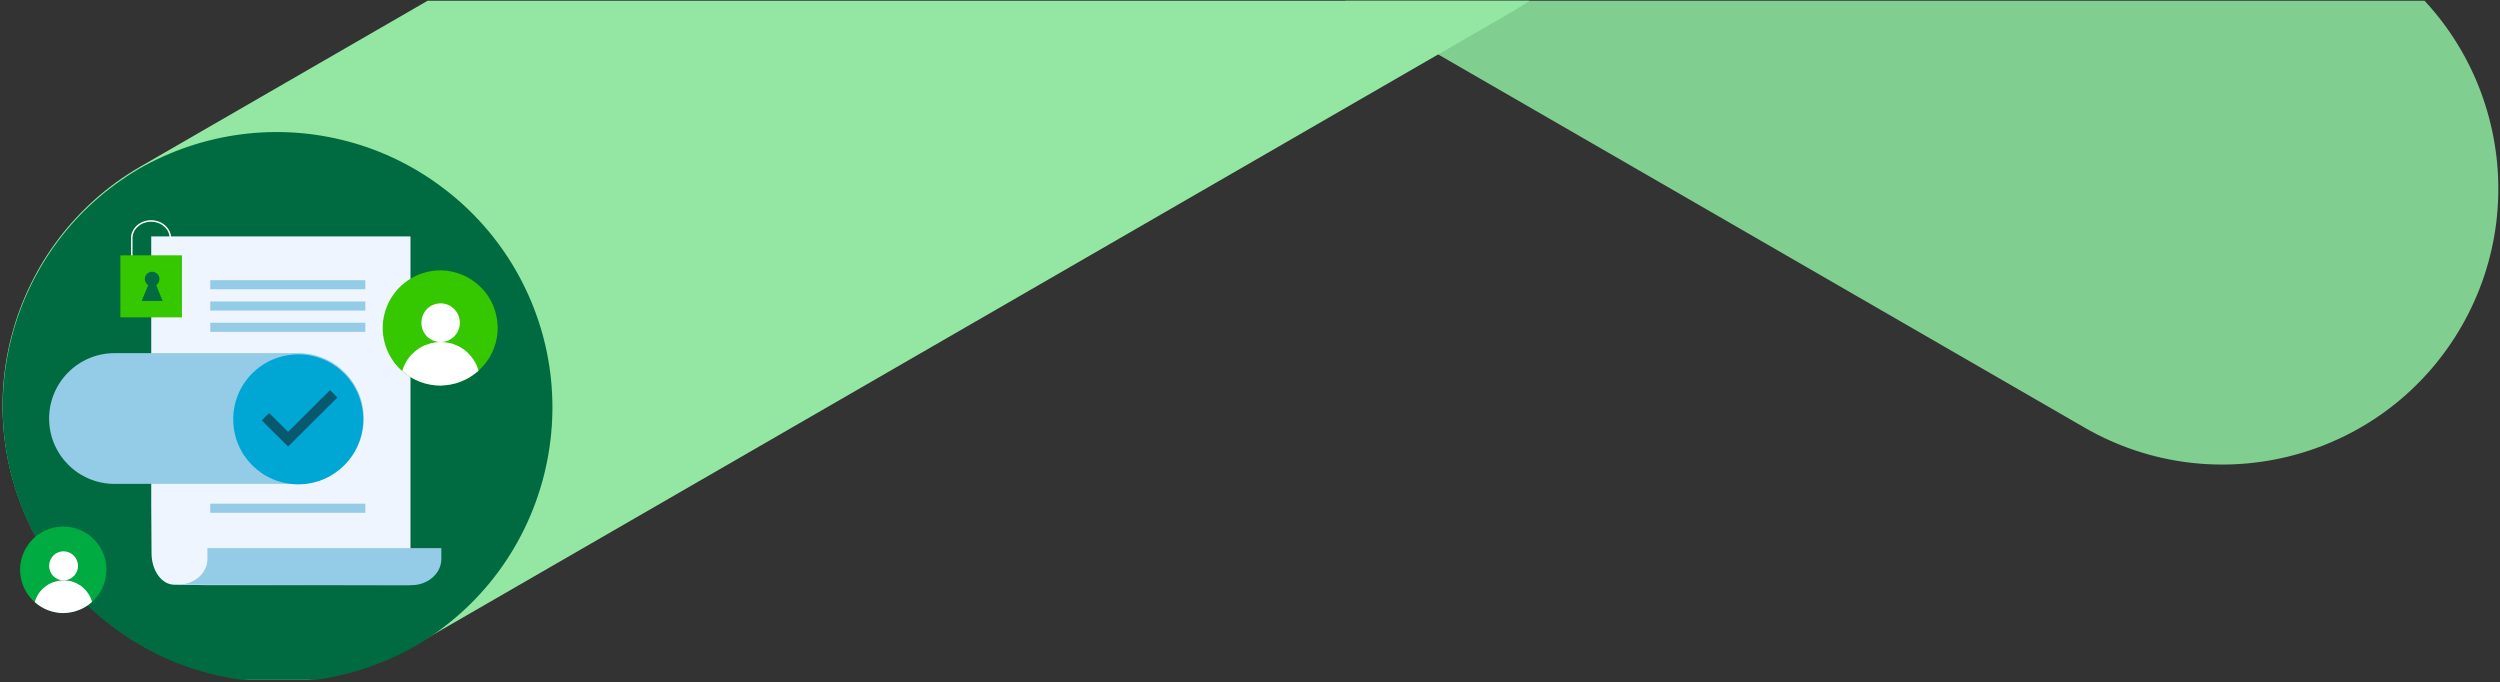 <svg width="810" height="221" viewBox="0 0 810 221" fill="none" xmlns="http://www.w3.org/2000/svg">
<rect x="0" y="0" width="810" height="221" fill="#333333" stroke="none"/>
<g clip-path="url(#clip0_2214_165)">
<path d="M797.481 105.832C772.793 148.581 718.104 163.206 675.355 138.518L320.452 -66.375C277.703 -91.063 263.035 -145.728 287.699 -188.519C312.387 -231.268 367.076 -245.894 409.824 -221.206L764.727 -16.312C807.519 8.351 822.144 63.041 797.481 105.832Z" fill="#81CF90"/>
<path d="M12.81 176.038C-11.868 133.283 2.81 78.608 45.565 53.93L400.46 -150.978C443.215 -175.655 497.889 -161.026 522.616 -118.271C547.294 -75.516 532.615 -20.841 489.861 3.836L134.966 208.744C92.211 233.471 37.536 218.792 12.81 176.038Z" fill="#94E6A3"/>
<path d="M167.032 87.425C161.171 77.278 153.339 68.362 144.029 61.27C134.769 54.127 124.13 48.857 112.85 45.852C101.521 42.798 89.699 42.01 78.075 43.537C66.45 45.064 55.22 48.857 45.073 54.669C2.761 79.495 -11.72 133.874 12.859 176.432C18.72 186.579 26.552 195.445 35.812 202.587C45.122 209.729 55.712 215 67.041 218.004C78.37 221.058 90.192 221.846 101.816 220.319C113.441 218.792 124.622 215 134.818 209.187C177.13 184.362 191.562 129.983 167.032 87.425Z" fill="#006B40"/>
<path d="M133 76.593V189.593H68.055L56.386 189.445C52.397 189.396 49.099 184.866 49.099 179.253L49 163.645V76.593H133Z" fill="#EEF5FF"/>
<path d="M57 189.093L57.602 189.448C62.899 189.448 67.206 185.722 67.206 181.125V177.593H143V181.125C143 185.722 138.693 189.593 133.346 189.593L57.503 189.448L57 189.093Z" fill="#94CBE6"/>
<path d="M68.125 90.774H118.367V93.73H68.125V90.774ZM68.125 97.67H118.367V100.626H68.125V97.67ZM68.125 163.182H118.367V166.137H68.125V163.182ZM68.125 104.566H118.367V107.521H68.125V104.566ZM15.913 135.598C15.913 123.924 25.419 114.417 37.093 114.417H96.694C108.368 114.417 117.874 123.924 117.874 135.598C117.874 147.321 108.368 156.778 96.694 156.778H37.093C25.419 156.778 15.913 147.321 15.913 135.598Z" fill="#94CBE6"/>
<path d="M96.644 156.926C84.971 156.926 75.563 147.518 75.563 135.844C75.563 124.22 84.971 114.812 96.644 114.812C108.269 114.812 117.677 124.22 117.677 135.844C117.677 147.518 108.269 156.926 96.644 156.926Z" fill="#00A7D5"/>
<path d="M108.128 127.593L93.343 142.311L86 135.002" stroke="#0A586E" stroke-width="3.373" stroke-miterlimit="10"/>
<path d="M39 82.725H58.949V102.821H39V82.725Z" fill="#35C700"/>
<path d="M42.694 82.725V77.159C42.694 74.105 45.502 71.593 48.95 71.593C52.398 71.593 55.205 74.105 55.205 77.159" stroke="white" stroke-width="0.493" stroke-miterlimit="10"/>
<path d="M45.896 97.502L48.014 92.379C47.127 91.788 46.733 90.754 47.029 89.719C47.324 88.734 48.26 88.044 49.295 88.044C50.329 88.044 51.265 88.734 51.56 89.719C51.856 90.754 51.462 91.788 50.624 92.379L52.693 97.502H45.896Z" fill="#006B40"/>
<path d="M142.762 87.593C135.224 87.593 128.386 92.063 125.494 98.988C122.513 105.913 124.091 113.978 129.351 119.325C134.698 124.672 142.675 126.338 149.688 123.445C156.613 120.64 161.171 113.89 161.258 106.352V106.264C161.258 103.81 160.733 101.355 159.856 99.164C158.892 96.885 157.577 94.781 155.824 93.115C154.07 91.362 152.054 89.96 149.863 89.083C147.584 88.119 145.129 87.593 142.762 87.593Z" fill="#35C700"/>
<path d="M20.6 170.593C14.938 170.593 9.802 173.951 7.63 179.152C5.391 184.353 6.576 190.41 10.527 194.426C14.543 198.443 20.534 199.694 25.801 197.521C31.003 195.414 34.426 190.344 34.492 184.682V184.616C34.492 182.773 34.097 180.929 33.439 179.284C32.715 177.572 31.727 175.992 30.41 174.741C29.093 173.424 27.579 172.37 25.933 171.712C24.221 170.988 22.378 170.593 20.6 170.593Z" fill="#00AB41"/>
<path d="M142.762 110.822C144.165 110.822 145.509 111.027 146.795 111.436C148.139 111.903 149.366 112.546 150.476 113.364C151.587 114.241 152.522 115.234 153.282 116.345C154.1 117.514 154.684 118.77 155.035 120.114C153.369 121.604 151.441 122.832 149.337 123.62C147.233 124.497 144.954 124.848 142.675 124.935C140.483 124.935 138.204 124.497 136.1 123.708C133.997 122.919 132.068 121.692 130.315 120.202C130.724 118.858 131.308 117.601 132.068 116.432C132.886 115.264 133.85 114.27 134.961 113.452C136.071 112.575 137.298 111.933 138.643 111.524C139.987 111.056 141.36 110.822 142.762 110.822Z" fill="white"/>
<path d="M20.6 188.04C21.654 188.04 22.663 188.194 23.629 188.501C24.638 188.852 25.56 189.335 26.394 189.95C27.228 190.608 27.93 191.354 28.501 192.188C29.115 193.066 29.554 194.01 29.818 195.019C28.567 196.138 27.118 197.06 25.538 197.653C23.958 198.311 22.246 198.575 20.534 198.64C18.888 198.64 17.177 198.311 15.596 197.719C14.016 197.126 12.568 196.204 11.251 195.085C11.558 194.076 11.997 193.132 12.568 192.254C13.182 191.376 13.906 190.63 14.74 190.015C15.574 189.357 16.496 188.874 17.506 188.567C18.515 188.216 19.547 188.04 20.6 188.04Z" fill="white"/>
<path d="M142.762 110.822C139.256 110.822 136.539 108.017 136.539 104.599C136.539 101.092 139.256 98.287 142.762 98.287C146.181 98.287 148.986 101.092 148.986 104.599C148.986 108.017 146.181 110.822 142.762 110.822Z" fill="white"/>
<path d="M20.6 188.04C17.966 188.04 15.925 185.933 15.925 183.366C15.925 180.732 17.966 178.625 20.6 178.625C23.168 178.625 25.275 180.732 25.275 183.366C25.275 185.933 23.168 188.04 20.6 188.04Z" fill="white"/>
</g>
<defs>
<clipPath id="clip0_2214_165">
<rect width="810" height="220" fill="white" transform="translate(0 0.228)"/>
</clipPath>
</defs>
</svg>
